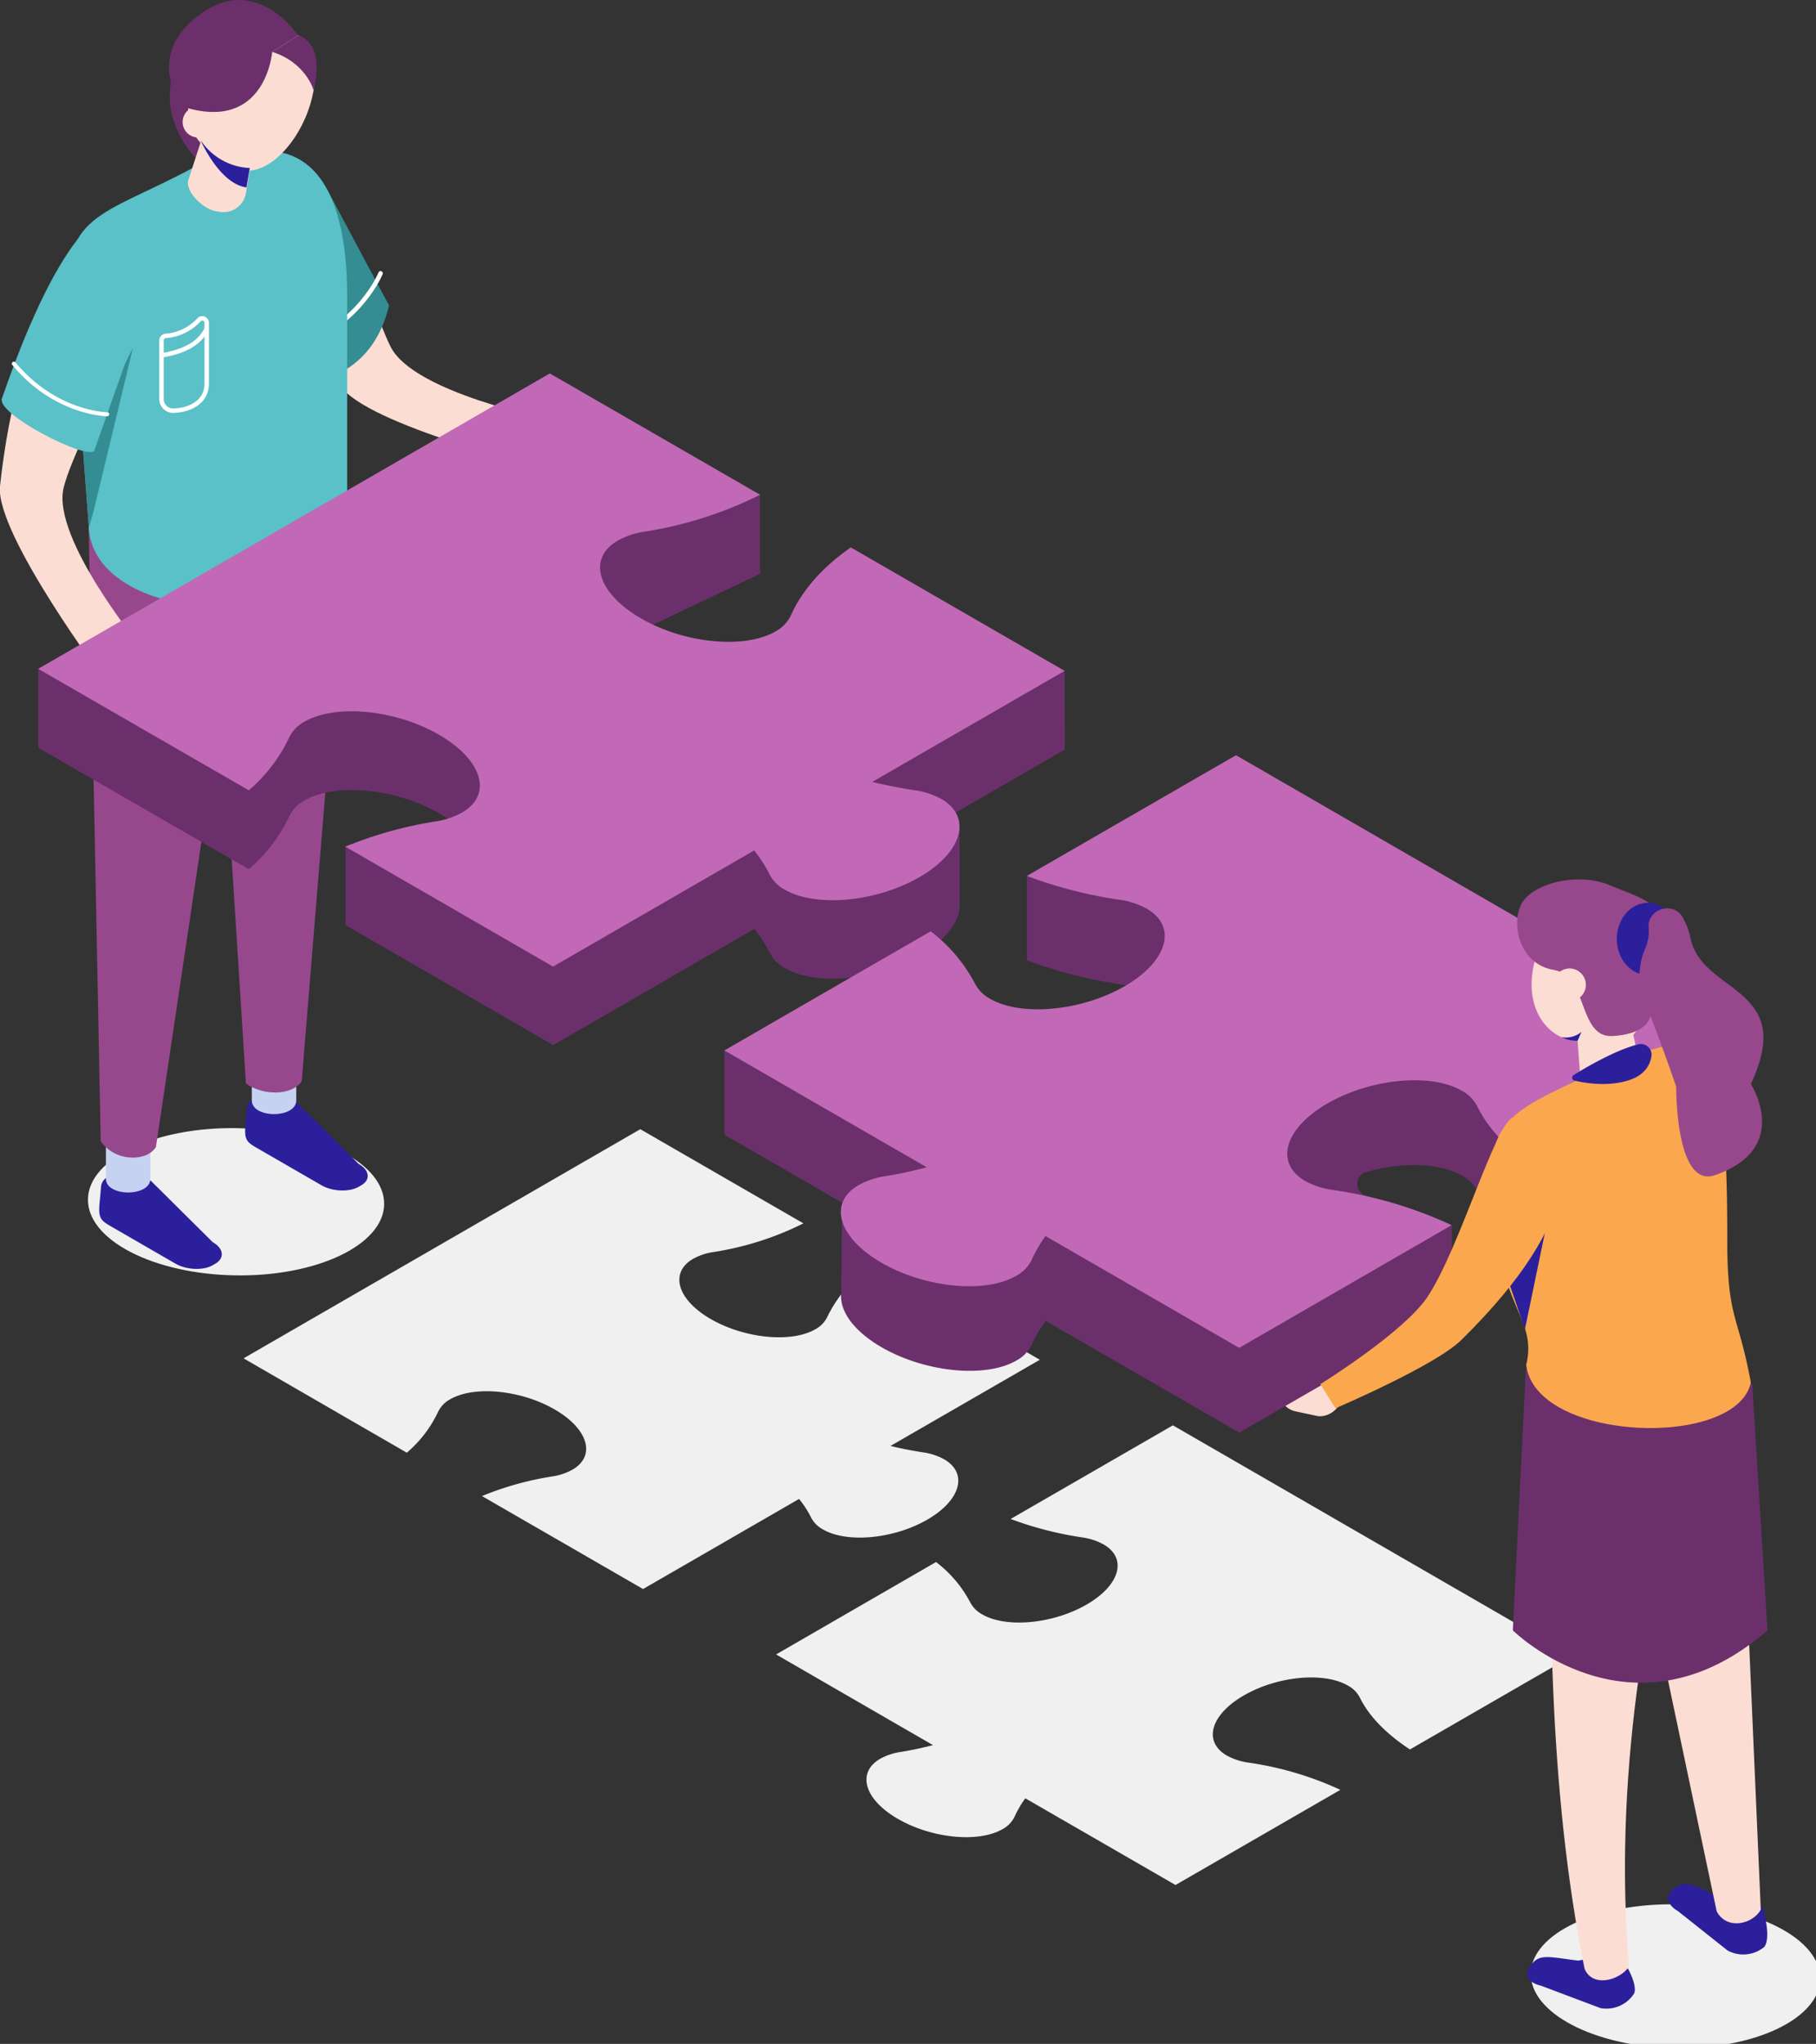 <svg xmlns="http://www.w3.org/2000/svg" viewBox="0 0 408.76 460.08"><rect x="0" y="0" width="408.76" height="460.08" fill="#333333" stroke="none"/><defs><style>.cls-1{fill:#f0f0f0;}.cls-2{fill:#fbddd3;}.cls-3{fill:#2c1f9c;}.cls-4{fill:#6b306c;}.cls-5{fill:#c6d2f2;}.cls-6{fill:#97488d;}.cls-7{fill:#348d92;}.cls-10,.cls-11,.cls-8{fill:none;stroke:#fff;}.cls-11,.cls-8{stroke-linecap:round;stroke-linejoin:round;}.cls-9{fill:#59c1c7;}.cls-10{stroke-miterlimit:10;}.cls-11{stroke-width:0.92px;}.cls-12{fill:#c169b6;}.cls-13{fill:#fba74e;}</style></defs><title>tailored-solutions</title><g id="Layer_2" data-name="Layer 2"><g id="image"><path class="cls-1" d="M212.52,328.49a13.74,13.74,0,0,0-4.83-1.58q-3.72-.57-7.25-1.43l33.61-19.4-37.34-21.56a29.85,29.85,0,0,0-10.5,11.92,6.23,6.23,0,0,1-2.7,2.78c-5.39,3.11-15.91,2.08-23.5-2.29s-9.36-10.46-4-13.57a13.48,13.48,0,0,1,4.65-1.54,68.59,68.59,0,0,0,20.18-6.44l-36.72-21.2L54.82,305.76,91.57,327a27.45,27.45,0,0,0,7.07-9.26,6.27,6.27,0,0,1,2.7-2.77c5.4-3.12,15.92-2.09,23.5,2.29s9.37,10.45,4,13.57a13.63,13.63,0,0,1-4.64,1.53,69.73,69.73,0,0,0-15.71,4.4l36.25,20.93,35.12-20.28a22.24,22.24,0,0,1,2.7,4.17,6.45,6.45,0,0,0,2.69,2.7c5.42,3.13,15.93,2.14,23.47-2.21S217.94,331.62,212.52,328.49Z"/><path class="cls-1" d="M303.39,379.42a6.48,6.48,0,0,1,2.69,2.69c2.12,4.35,6.13,8.3,11.28,11.69l36.49-21.06L264,320.84l-36.52,21.08a79.18,79.18,0,0,0,16.08,4.14,14.16,14.16,0,0,1,4.83,1.58c5.43,3.13,3.72,9.2-3.82,13.55s-18.05,5.35-23.48,2.21a6.48,6.48,0,0,1-2.69-2.69,27.49,27.49,0,0,0-7.71-9.1l-36,20.8L210,392.82c-2.32.61-4.72,1.13-7.21,1.53a13.7,13.7,0,0,0-4.64,1.53c-5.4,3.12-3.62,9.19,4,13.57s18.1,5.41,23.5,2.29a6.32,6.32,0,0,0,2.7-2.77,24,24,0,0,1,2.43-4.18l33.81,19.52,37.11-21.42a74.09,74.09,0,0,0-20.71-6.13,14.16,14.16,0,0,1-4.83-1.58c-5.42-3.13-3.71-9.2,3.83-13.55S298,376.29,303.39,379.42Z"/><path class="cls-2" d="M53.14,41.42S55,54.22,76.58,86.79C82.51,95.74,123,105.55,123,105.55l.88-11.11s-30.75-6-35.95-16.38C82.05,66.36,76.32,35.66,53.14,41.42Z"/><ellipse class="cls-1" cx="376.21" cy="443.9" rx="16.18" ry="32.56" transform="matrix(0.02, -1, 1, 0.02, -74.29, 812.18)"/><rect class="cls-2" x="289.97" y="306.28" width="10.21" height="13.88" rx="4.44" transform="translate(-72.7 536.65) rotate(-77.99)"/><path class="cls-3" d="M395.07,428.28l-7.62-1c-5.11-2.31-7.49-4.05-9.77-2.74L377,425c-2.27,1.32-2,3.63.64,5.15l11.21,8.9a7.4,7.4,0,0,0,8.26-.8s1.25-1.13.35-5.9C397,429.59,397.17,429.49,395.07,428.28Z"/><path class="cls-2" d="M386.41,430.27c2.35,4.3,8.16,2.82,9.92-.41L391,308.17l-32.22-9.09Z"/><path class="cls-3" d="M362.82,439.91l-7.55,1.42c-5.57-.64-8.37-1.57-10.13.38l-.5.55c-1.77,1.95-.78,4.06,2.18,4.7l13.4,5.05a7.4,7.4,0,0,0,7.61-3.29s.85-1.46-1.46-5.72C365.05,440.56,365.19,440.42,362.82,439.91Z"/><path class="cls-2" d="M356.66,443.13c1.68,4.26,7.72,2.79,10-.4-3.45-42.17,3.44-81.76,13.67-120.51l-30.8-9C348.3,358.57,348.56,403.08,356.66,443.13Z"/><path class="cls-4" d="M343.45,308.24,340.52,367s26.74,26.5,57.32,0L394.4,311.5Z"/><ellipse class="cls-1" cx="53.14" cy="270.49" rx="16.57" ry="33.34" transform="translate(-218.26 318.83) rotate(-88.98)"/><path class="cls-3" d="M47.88,279.61,34,265.83c-1.86-1.08-6.06-1.53-8.92-1.15a2.73,2.73,0,0,0-2.34,2.53L22.49,270c-.43,4-.07,4.58,2.39,6l14.63,8.45c2.47,1.42,6.23,1.58,8.37.35l.6-.35C50.61,283.21,50.34,281,47.88,279.61Z"/><path class="cls-5" d="M23.84,265.34c0,4.11,10,4.11,10,0V252h-10Z"/><path class="cls-3" d="M80.73,262,66.81,248.19c-1.87-1.07-6.07-1.53-8.92-1.15a2.75,2.75,0,0,0-2.35,2.53l-.2,2.78c-.44,4-.08,4.58,2.39,6l14.63,8.45c2.46,1.42,6.23,1.58,8.36.35l.61-.35C83.46,265.57,83.19,263.39,80.73,262Z"/><path class="cls-5" d="M56.68,247.7c0,4.11,10,4.11,10,0V234.33h-10Z"/><path class="cls-6" d="M55.35,243.9c3.92,2.81,10.4,2.75,12.56-.52L78,120l-31.07-9.21Z"/><path class="cls-6" d="M22.67,256.86c3.17,4.7,10.32,4.73,12.43,1.33L56,117.85H19.94Z"/><polygon class="cls-3" points="50.39 155.71 51.14 165.52 60.04 135.12 55.07 136.07 50.39 155.71"/><path class="cls-7" d="M73.52,42.44,87.58,68.79C85.28,78,80.31,82.62,74,85.08L68.7,49.44Z"/><path class="cls-8" d="M85.66,61.52S81.06,73.27,66,78.42"/><path class="cls-9" d="M78.14,114.9V66.68c0-27.13-10.25-37.17-27.34-30.93l-7.06,1.87C23.12,48.73,12.64,48.18,16.33,70l3.61,47.85C19.94,142.48,79.45,143.86,78.14,114.9Z"/><polygon class="cls-7" points="29.93 78.26 21.04 115.18 19.98 118.78 18.67 100.98 29.93 78.26"/><path class="cls-4" d="M50.56,34.91s-3.26,2-4.7,2S32.93,24.6,41.11,12.27c5.17-7.8,19-.6,19-.6Z"/><path class="cls-2" d="M19,52.15S4.17,70.57,0,109.42c-1.14,10.68,23.8,44,23.8,44l7.75-8s-19.86-24.22-17.25-35.53C17.28,97.18,40.53,62.5,19,52.15Z"/><ellipse class="cls-2" cx="60.14" cy="22.84" rx="16.47" ry="9.34" transform="translate(15.31 68.98) rotate(-66.62)"/><path class="cls-2" d="M42.35,24.55c0,7.88,7,12.75,13,9.32S66.13,21.26,66.13,13.38s-4.83-11.49-10.78-8S42.35,16.67,42.35,24.55Z"/><path class="cls-2" d="M48.63,47.55l.82.14a5.13,5.13,0,0,0,5.9-4.18L58,27.89A5.12,5.12,0,0,0,53.82,22L53,21.86A5.12,5.12,0,0,0,47.11,26L42.35,40.68C41.88,43.45,45.86,47.08,48.63,47.55Z"/><path class="cls-2" d="M41.11,27.47A3.47,3.47,0,1,0,44.58,24,3.46,3.46,0,0,0,41.11,27.47Z"/><path class="cls-4" d="M61.27,11.67S59.86,30,41.11,24c0,0-9.36-11.71,4.61-21.26C58-5.67,67.15,8,67.15,8Z"/><path class="cls-9" d="M31.53,72.24,21.22,101.45C19.76,103.72-1.32,93.05.48,89.57.8,89,12,53.67,24.09,48,33.89,43.34,37,58.93,31.53,72.24Z"/><path class="cls-4" d="M70.59,20.3s-1.69-6.18-9.32-8.63L67.15,8S73.28,9.21,70.59,20.3Z"/><path class="cls-10" d="M36.35,89.81a2.64,2.64,0,0,0,2.74,2.64c3.82-.15,7.44-2.06,7.44-6.07V72.64a1,1,0,0,0-1.7-.69,11.34,11.34,0,0,1-7.6,3.67,1,1,0,0,0-.88,1Z"/><path class="cls-10" d="M46.53,74c-1.76,3.63-5.57,5.22-10.18,6"/><path class="cls-11" d="M24.12,93.25s-11.63-.1-21-11.39"/><path class="cls-3" d="M56.22,37.82a14,14,0,0,1-11.08-6.28s4.22,9.81,10.34,10.65Z"/><path class="cls-4" d="M239.64,151,218,156.24l-26.5-15.3c-6.42,4.45-11,9.71-13.53,15.36a8,8,0,0,1-3.48,3.58c-6.95,4-20.51,2.69-30.29-2.95-5.57-3.21-8.7-7.13-9.1-10.65l32.75-15.59c1.1-.49,2.18-1,3.23-1.54V111.39l-21.71,5.23-25.62-14.79-62.33,36L8.6,150.55v17.76L56,195.66a35.56,35.56,0,0,0,9.12-11.93,8.07,8.07,0,0,1,3.49-3.58c7-4,20.51-2.69,30.29,2.95.9.52,1.73,1.06,2.5,1.6l-23.62,5.77v17.77l46.74,27,45.27-26.14a28.73,28.73,0,0,1,3.47,5.38,8.37,8.37,0,0,0,3.47,3.47c7,4,20.54,2.77,30.26-2.84,5.74-3.32,8.86-7.41,9-11h0V186.3l-4.19-1.48,27.86-16.09Z"/><path class="cls-12" d="M211.89,179.85a18,18,0,0,0-6.22-2c-3.19-.49-6.31-1.11-9.34-1.84l43.31-25-48.13-27.79c-6.42,4.46-11,9.72-13.53,15.37a8,8,0,0,1-3.48,3.57c-6.95,4-20.51,2.7-30.29-3s-12.07-13.48-5.12-17.49a17.46,17.46,0,0,1,6-2,88.73,88.73,0,0,0,26-8.3L123.76,84.06,8.6,150.55,56,177.89A35.46,35.46,0,0,0,65.09,166a8.07,8.07,0,0,1,3.49-3.58c7-4,20.51-2.69,30.29,3s12.07,13.48,5.12,17.49a17.32,17.32,0,0,1-6,2,90.41,90.41,0,0,0-20.25,5.67l46.74,27,45.27-26.14a29.06,29.06,0,0,1,3.47,5.38,8.31,8.31,0,0,0,3.47,3.47c7,4,20.54,2.77,30.26-2.84S218.88,183.88,211.89,179.85Z"/><path class="cls-4" d="M339.83,224.58,278.21,189,254,203l-22.85-5.83v19a102.44,102.44,0,0,0,20.73,5.34,17.93,17.93,0,0,1,6.22,2c7,4,4.79,11.86-4.92,17.47s-23.27,6.89-30.27,2.85a8.34,8.34,0,0,1-3.46-3.47,35.49,35.49,0,0,0-9.94-11.73l-20.34,11.75-26.1-3.95v19l26.49,15.29L189.36,291a6.41,6.41,0,0,0,0,1.64h0c.41,3.52,3.54,7.43,9.09,10.63,9.78,5.65,23.35,7,30.3,3a8.09,8.09,0,0,0,3.48-3.58,31.31,31.31,0,0,1,3.13-5.38l43.59,25.16,47.83-27.62v-19l-19.4-6.71a2.79,2.79,0,0,1,.11-5.31c8-2.28,16.5-2.15,21.57.78A8.34,8.34,0,0,1,332.5,268c2.73,5.6,7.9,10.69,14.55,15.07l47-27.16v-19Z"/><path class="cls-12" d="M329,245.5A8.39,8.39,0,0,1,332.5,249c2.73,5.61,7.9,10.7,14.55,15.08l47-27.16L278.21,170l-47.08,27.17a101.79,101.79,0,0,0,20.73,5.35,17.73,17.73,0,0,1,6.22,2c7,4,4.79,11.86-4.92,17.47s-23.27,6.88-30.27,2.85a8.36,8.36,0,0,1-3.46-3.48,35.56,35.56,0,0,0-9.94-11.72l-46.44,26.81,45.55,26.3a91.91,91.91,0,0,1-9.29,2,17.46,17.46,0,0,0-6,2c-7,4-4.66,11.84,5.11,17.49s23.35,7,30.3,2.95a8,8,0,0,0,3.48-3.58,31.7,31.7,0,0,1,3.13-5.38l43.59,25.17,47.83-27.62a95.67,95.67,0,0,0-26.69-7.91,17.73,17.73,0,0,1-6.22-2c-7-4-4.79-11.86,4.93-17.47S322,241.46,329,245.5Z"/><path class="cls-2" d="M353.8,228.51c2.3,8,8.26,10.27,13.31,5s7.29-16,5-24-8.27-10.28-13.32-5S351.49,220.49,353.8,228.51Z"/><path class="cls-2" d="M345.34,226c2.3,8,10.9,10.92,16,5.69s7.29-16,5-24-8.26-10.28-13.32-5S343,217.94,345.34,226Z"/><path class="cls-2" d="M364.79,249.1l.86-.19a5.43,5.43,0,0,0,4.1-6.46l-3.65-16.37a5.43,5.43,0,0,0-6.45-4.1l-.86.19a5.44,5.44,0,0,0-4.11,6.46l1.2,16.25C356.53,247.78,361.89,249.75,364.79,249.1Z"/><path class="cls-6" d="M371.65,227.11s1,5.56-8.7,6.1c-7.77.43-5.46-13.61-13.16-14.87-8.47-1.38-10-11.84-6.67-15.86s12.67-6.11,19.42-3.13S383.48,204.5,371.65,227.11Z"/><path class="cls-2" d="M349.76,222.69a3.67,3.67,0,1,0,2.52-4.54A3.67,3.67,0,0,0,349.76,222.69Z"/><path class="cls-13" d="M394.09,311.21c-2.74-15-5.06-14-5.3-30,0-28.72-.65-49.63-15.83-45.27l-4.28,1.14a29.9,29.9,0,0,0-5.94,2.29c-20,10.32-30,10.72-26.28,32.84.8,21.92,9.63,24.53,7.07,35C345.59,324.61,390.84,326.21,394.09,311.21Z"/><polygon class="cls-3" points="339.51 288.31 350.42 264.52 343.25 299.18 339.51 288.31"/><path class="cls-3" d="M355.1,234.28l.87-2a5.51,5.51,0,0,1-4.5,1.17A7,7,0,0,0,355.1,234.28Z"/><ellipse class="cls-3" cx="370.91" cy="211.35" rx="6.99" ry="8.13"/><path class="cls-6" d="M371.09,208.81c-.33-4.16,5.35-6,7.57-2.46a15.94,15.94,0,0,1,1.88,5c2.82,12.5,23.87,10.69,13.55,32.67,0,0,9.39,14.42-8.07,20.5-8.93,3.11-8.73-19.89-8.73-19.89s-3.57-10.58-7-18.88a15.45,15.45,0,0,1,0-12.17A9.55,9.55,0,0,0,371.09,208.81Z"/><path class="cls-3" d="M368.8,235.07a2.4,2.4,0,0,1,2.91,2.75c-.31,1.87-1.46,4.11-4.88,5.27-4.73,1.6-9.93.74-12.43.15a.68.68,0,0,1-.19-1.25C357,240.25,363.79,236.28,368.8,235.07Z"/><path class="cls-13" d="M350.42,260.33S358,273,328.93,301.63C323.05,307.42,300.6,317,300.6,317l-3.4-5.43S315.86,300,321.26,292c7.25-10.82,15.14-38.77,19.32-40.52S350.42,260.33,350.42,260.33Z"/></g></g></svg>